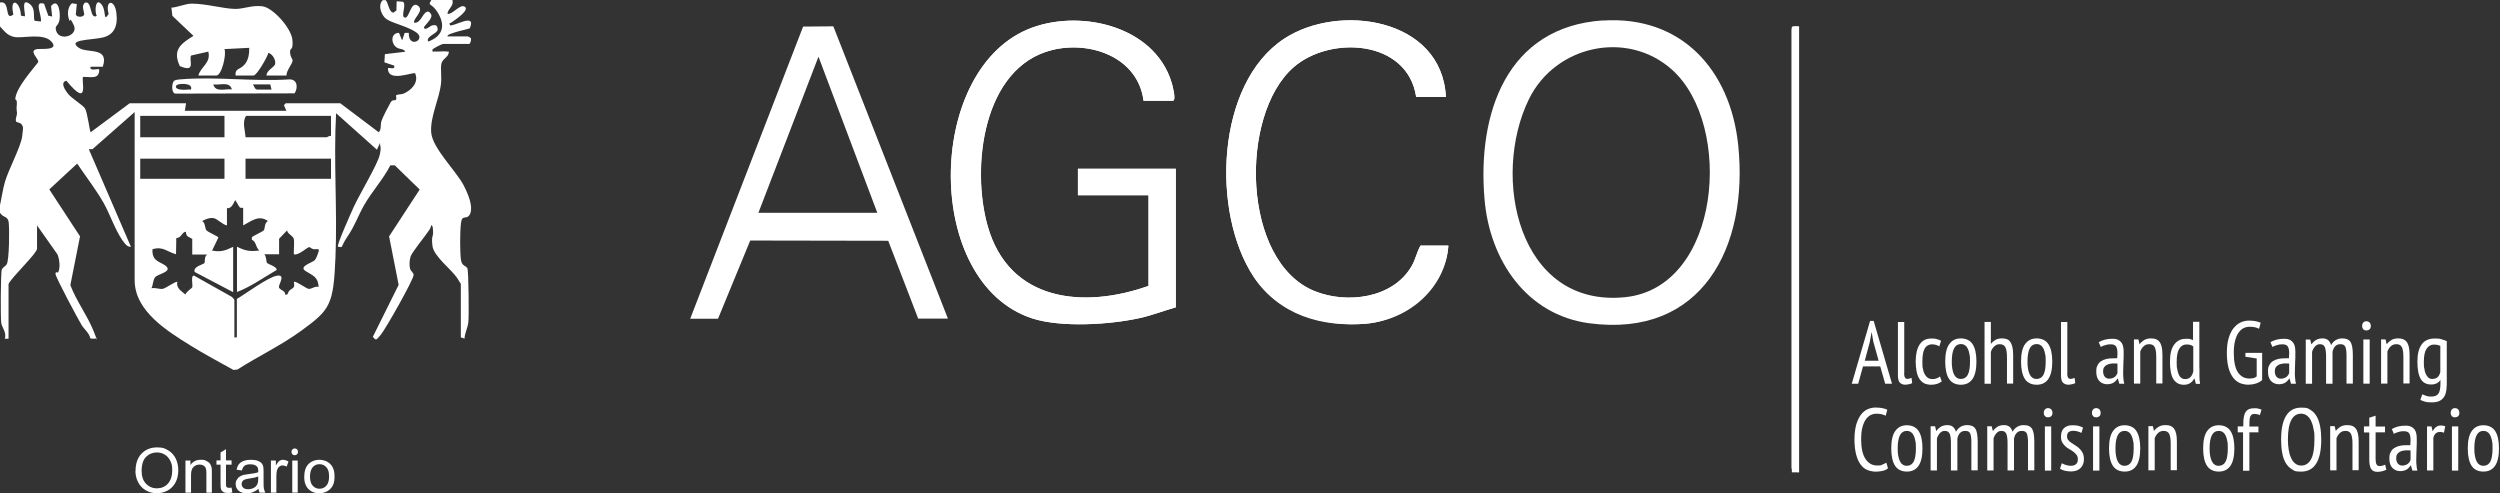 <?xml version="1.0" encoding="UTF-8"?>
<svg xmlns="http://www.w3.org/2000/svg" width="223" height="44" viewBox="0 0 223 44" fill="none">
  <rect x="0" y="0" width="223" height="44" fill="#333333" stroke="none"/>
  <path d="M104.887 27.408V15.052H96.158V17.411H102.456V25.499C96.71 27.543 90.025 26.948 88.103 20.152C86.622 14.906 87.672 5.987 93.859 4.459C97.241 3.617 101.506 5.077 102.014 8.986H104.611C104.965 8.986 104.589 7.616 104.523 7.391C102.976 2.202 96.081 0.73 91.627 2.64C82.533 6.537 82.423 25.207 92.047 28.386C94.644 29.239 99.02 28.959 101.694 28.363C102.777 28.116 103.827 27.7 104.898 27.408H104.887ZM128.976 8.649C128.623 1.561 119.374 0.258 114.534 3.46C108.434 7.492 108.048 18.984 111.827 24.679C114.114 28.127 117.904 29.206 121.849 28.869C125.794 28.532 128.965 25.577 129.197 21.904H126.711C126.38 22.477 126.28 23.117 125.938 23.701C124.291 26.622 120.147 27.128 117.285 25.971C110.744 23.353 110.534 10.244 115.385 5.998C118.645 3.145 125.551 3.516 126.324 8.638H128.976V8.649ZM160.469 2.359C160.115 2.336 159.772 2.291 159.806 2.752V41.742L159.916 42.079L160.48 42.124V2.359H160.469ZM61.572 28.419L71.638 2.37L74.334 2.348L84.555 28.419H81.903L79.229 21.477L66.92 21.455L64.047 28.431H61.56L61.572 28.419ZM78.257 18.984L73.008 5.055L67.649 18.984H78.257Z" fill="white"></path>
  <path d="M34.387 0C34.664 0.247 34.675 1.123 35.106 1.123L35.36 0.932L35.382 0.112L35.946 0.157C36.299 0.404 35.702 1.483 36.111 1.573C36.52 1.662 36.631 0.056 37.272 0.505C37.912 0.955 36.818 1.64 36.94 2.022C37.504 2.112 37.658 1.258 38.045 1.067C38.244 0.932 38.476 1.224 38.487 1.404C38.487 1.472 38.465 1.516 38.443 1.573C38.365 1.831 37.824 2.359 37.824 2.415C37.813 2.819 38.421 2.314 38.476 2.292C38.819 2.179 39.039 2.224 39.039 2.64C39.039 2.988 37.934 3.258 38.2 3.707C39.371 3.269 39.769 2.426 39.139 1.281C38.509 0.135 38.089 0.629 38.476 0H40.354C40.509 0.562 39.957 0.741 39.912 1.236C40.388 1.314 41.051 0.303 41.471 0.607C41.89 0.91 40.631 1.741 40.343 1.955C40.056 2.168 40.067 1.955 40.133 2.247C40.377 2.449 42.553 1.045 41.901 2.527C41.448 2.673 40.962 2.752 40.509 2.909C40.056 3.067 39.957 3.078 39.901 3.246H41.725C41.747 3.246 41.99 3.359 42.012 3.426C42.045 3.561 41.957 3.92 41.835 3.92H39.515C39.426 3.92 38.631 4.313 38.575 4.426C38.531 4.684 38.686 4.583 38.852 4.594C39.172 4.617 39.548 4.549 39.846 4.594C40.145 4.639 40.034 4.527 40.012 4.763C39.957 5.1 39.459 5.268 39.371 5.684C39.283 6.1 39.404 6.897 39.338 7.447C39.194 8.818 38.343 10.447 38.465 11.84C38.586 13.232 40.697 15.254 41.36 16.535C42.023 17.816 42.178 18.714 41.879 19.175C41.581 19.635 41.216 19.085 41.117 19.916C41.017 20.747 41.029 22.578 41.117 23.174C41.205 23.769 41.581 23.69 41.691 23.938C41.802 24.185 41.835 28.127 41.78 28.7C41.725 29.273 41.448 29.711 41.437 30.206L41.106 30.093V25.319C40.984 25.151 40.885 24.96 40.774 24.791C40.244 24.005 38.686 22.859 38.575 21.938C38.465 21.017 38.642 21.129 38.631 20.736C38.62 20.343 38.608 20.096 38.454 20.096C38.443 20.253 38.365 20.41 38.277 20.534C37.957 21.028 36.741 22.5 36.62 22.893C36.498 23.286 36.52 23.724 36.575 23.96C36.631 24.196 36.885 24.297 36.896 24.522C36.918 24.892 34.376 29.386 33.968 29.857C33.559 30.329 33.548 30.419 33.26 30.037L35.559 25.409L34.708 21.084L37.437 16.906L35.216 14.749H34.818C34.178 16.007 33.139 17.119 32.454 18.343C31.89 19.354 31.669 20.107 30.984 21.118C30.299 22.129 30.686 22.084 30.144 22.005C30.012 21.871 31.382 18.838 31.559 18.445C32.034 17.4 33.68 14.659 33.868 13.828C34.056 12.997 33.868 13.098 33.901 12.738L33.625 13.356L29.979 10.098C29.747 14.356 30.1 18.714 29.923 22.96C29.747 27.206 29.459 27.622 26.862 29.509C25.072 30.812 23.05 31.767 21.183 32.958L20.829 33.002C19.547 32.284 18.244 31.598 16.995 30.823C14.984 29.565 12.011 27.779 12.011 24.993V9.997L8.243 13.311H7.923L11.68 22.017C11.492 22.039 11.304 21.916 11.194 21.781C10.409 20.916 9.868 19.22 9.26 18.13C8.652 17.04 7.68 15.771 6.884 14.592L4.398 16.894L7.138 21.084L6.276 25.431C6.796 26.824 7.801 28.161 8.343 29.52C8.884 30.88 8.508 29.97 8.486 30.217L8.066 30.194C7.956 29.7 7.536 29.397 7.293 29.015C7.05 28.633 4.939 24.701 4.95 24.432C4.961 24.162 5.138 24.364 5.182 24.297C5.403 23.904 5.304 23.106 5.127 22.691L3.304 20.107V22.185C3.304 22.601 1.05 24.713 0.762 25.33V30.217H0.431C0.608 29.644 0.177 29.239 0.11 28.801C0.044 28.363 0.055 24.263 0.166 24.039C0.276 23.814 0.497 23.747 0.597 23.578C0.829 23.207 0.851 20.377 0.773 19.815C0.696 19.253 0.265 19.433 0 18.973V18.299C0.155 17.602 0.243 16.906 0.442 16.22C0.773 15.086 1.845 13.131 1.978 12.165C2.111 11.199 2.033 11.3 1.934 11.109C1.834 10.918 1.459 10.941 1.425 10.817C1.359 10.582 1.536 10.267 1.514 10.065C1.436 9.503 1.514 9.481 1.503 9.144C1.492 8.807 1.337 8.986 1.37 8.751C1.503 7.773 2.818 6.313 3.414 5.538C3.47 5.223 2.453 4.482 3.37 4.37C3.691 4.336 5.315 4.516 4.586 3.707C3.856 2.898 1.945 3.46 1.238 3.291C0.641 3.145 0.387 2.786 0 2.359V0.225C0.972 0 0.354 1.955 1.193 1.292C0.818 -0.348 1.834 0.112 1.867 1.393L2.21 1.46C2.32 1.348 1.834 -0.146 2.541 0.281C3.249 0.708 2.928 1.483 3.083 1.853L3.646 1.921C3.757 1.348 2.972 0.011 3.934 0.337L4.309 1.404L4.652 1.472L4.553 0.539C5.26 -0.292 5.426 1.314 5.293 1.842C5.16 2.37 4.862 2.258 5.006 2.741C5.293 3.729 7.017 3.179 6.586 2.258C6.155 1.337 6.298 2.011 6.21 1.853C5.978 1.393 6 0.629 6.42 0.292L6.851 0.359L6.763 1.292C6.851 1.573 7.448 1.55 7.514 1.292C7.492 0.944 7.238 0.517 7.58 0.236C8.243 0.022 7.978 1.786 8.63 1.415C8.431 1.078 8.497 -0.225 9.017 0.348C9.536 0.921 9.16 2.056 9.691 1.247C9.348 -0.011 10.21 -0.101 10.376 1.112C10.542 2.325 10.177 3.134 9.105 3.359C8.033 3.583 5.956 3.527 7.039 4.269C7.801 4.785 9.757 4.145 9.171 5.953H8.078C7.956 6.403 8.741 6.088 8.851 6.189C8.873 7.133 8.066 6.83 7.415 6.863C7.205 7.077 8.066 9.806 5.923 7.2C5.348 7.346 5.79 8.009 6.033 8.324C6.387 8.795 7.359 9.335 7.58 9.672C7.801 10.009 8 11.739 8.089 11.795L11.569 9.211H16.597L16.486 9.885H25.547L25.326 9.38L25.492 9.211H30.354L33.78 11.795C34.045 11.547 33.912 11.166 34.023 10.806C34.133 10.447 34.675 9.424 34.852 9.121C35.028 8.818 35.227 9.043 35.327 8.874C35.426 8.706 35.238 8.56 35.371 8.481C35.504 8.402 35.802 8.436 36.012 8.346C36.719 8.032 37.382 7.346 37.028 6.538C36.84 6.403 34.553 7.403 34.608 6.077C34.697 5.998 35.282 6.268 35.161 5.852L34.288 5.56L34.332 4.83L36.144 4.617C36.034 4.336 35.68 4.403 35.437 4.269C34.84 3.932 34.829 2.921 35.592 2.932L35.868 3.606L36.1 2.932H36.465C36.41 4.392 38.067 3.527 37.128 2.887C36.189 2.247 34.73 2.044 34.299 1.55C33.868 1.056 33.769 0.303 34.155 0.011H34.376L34.387 0ZM20.023 10.334H12.508V12.244H20.023V10.334ZM29.526 10.334H21.956C21.581 10.851 21.868 11.649 21.901 12.244H29.139C29.194 12.244 29.382 12.075 29.526 12.132V10.334ZM20.023 14.154H12.508V15.951H20.023V14.154ZM29.526 14.154H21.901V15.951H29.526V14.154ZM20.244 18.534V20.107C19.868 20.051 19.404 19.523 19.05 19.456C18.697 19.388 18.266 19.59 18.034 19.714C18.321 19.882 18.266 20.332 18.398 20.523C18.531 20.714 19.459 21.073 19.481 21.185L18.918 22.354C19.724 22.5 20.089 22.354 20.796 22.017V26.061L17.37 24.263C17.172 23.78 18.155 23.589 18.232 23.466C18.31 23.342 18.199 22.904 18.476 22.702H17.149V21.309C16.84 21.107 16.597 21.152 16.586 20.669C16.221 20.691 16.199 21.219 15.724 21.242L15.702 22.679C14.884 22.455 14.542 21.949 13.602 22.23C13.525 23.41 14.409 23.32 14.862 23.791C15.315 24.263 14.022 24.454 13.823 24.746C13.625 25.038 13.658 25.454 13.503 25.712C13.812 25.634 14.243 25.813 14.509 25.768C14.774 25.724 15.713 25.038 15.823 25.151C15.68 25.679 16.188 25.971 16.542 26.274C16.586 26.049 17.139 25.679 17.149 25.634C17.216 25.387 16.984 24.544 17.315 24.589L20.652 26.465C20.741 26.51 20.907 26.712 20.907 26.779V30.093H21.128V26.667C21.912 26.207 23.912 24.713 24.719 24.589C25.525 24.465 24.818 25.387 24.884 25.634C24.951 25.881 25.492 25.937 25.437 26.274C25.735 26.353 25.647 26.083 25.813 25.926C26.1 25.645 26.332 25.768 26.21 25.151C26.332 25.005 27.293 25.724 27.525 25.768C27.758 25.813 28.122 25.476 28.421 25.6C28.376 24.656 27.868 24.578 27.238 24.162C26.608 23.747 27.934 23.41 28.1 23.185C28.266 22.96 28.409 22.466 28.431 22.399C28.498 22.107 28.133 22.275 27.934 22.219C27.735 22.163 27.647 22.039 27.603 22.039C27.415 22.039 26.586 22.837 26.221 22.679C26.166 22.623 26.288 21.556 26.199 21.287C26.111 21.017 25.614 20.837 25.614 20.545L24.895 21.298V22.679H23.57C23.768 22.859 23.735 23.32 23.813 23.443C23.89 23.567 24.741 23.791 24.674 24.084C23.514 24.758 22.387 25.566 21.139 26.049V22.005C21.879 22.376 22.288 22.455 23.128 22.342C22.774 22.028 22.884 21.567 22.465 21.388V21.174C22.498 21.062 23.459 20.669 23.547 20.523C23.636 20.377 23.581 19.882 23.901 19.714C23.072 19.141 22.442 19.714 21.691 20.107V18.534C21.691 18.523 21.492 18.579 21.393 18.501C21.293 18.422 21.039 17.86 20.973 17.86C20.862 18.074 20.752 18.355 20.542 18.501C20.332 18.647 20.266 18.534 20.255 18.546L20.244 18.534Z" fill="white"></path>
  <path d="M142.985 1.832C149.958 1.382 154.356 6.213 155.052 12.975C155.98 22.062 151.803 30.161 141.77 28.836C136.178 28.094 132.886 23.23 132.421 17.782C131.758 10.122 134.399 2.382 142.996 1.82L142.985 1.832ZM149.151 6.224C145.173 2.652 138.753 4.022 136.388 8.83C132.974 15.783 135.427 27.454 144.941 26.511C153.516 25.657 154.654 11.166 149.151 6.224Z" fill="white"></path>
  <path d="M104.885 27.414C103.814 27.717 102.775 28.133 101.681 28.369C99.007 28.964 94.631 29.245 92.034 28.391C82.41 25.212 82.531 6.543 91.614 2.645C96.068 0.736 102.963 2.196 104.51 7.397C104.576 7.621 104.952 8.992 104.598 8.992H102.001C101.493 5.083 97.228 3.622 93.847 4.465C87.647 5.993 86.598 14.912 88.09 20.157C90.012 26.953 96.697 27.549 102.443 25.504V17.416H96.145V15.058H104.874V27.414H104.885Z" fill="white"></path>
  <path d="M128.973 8.648H126.321C125.547 3.526 118.641 3.155 115.381 6.008C110.53 10.254 110.74 23.363 117.282 25.98C120.144 27.126 124.288 26.621 125.934 23.711C126.266 23.116 126.376 22.487 126.708 21.914H129.194C128.962 25.587 125.315 28.575 121.846 28.878C118.376 29.182 114.111 28.137 111.823 24.689C108.044 18.982 108.431 7.491 114.531 3.469C119.37 0.268 128.619 1.571 128.973 8.659V8.648Z" fill="white"></path>
  <path d="M160.462 2.366V42.131H159.832V2.366C159.832 2.366 160.108 2.355 160.462 2.366Z" fill="white"></path>
  <path d="M25.543 6.738H23.775C23.764 6.244 24.505 6.019 24.549 5.671C24.593 5.323 24.306 4.817 23.941 4.716C23.853 5.087 22.902 6.738 22.615 6.738H21.013C20.947 6.132 21.355 6.188 21.676 5.896C22.151 5.48 22.239 4.874 22.228 4.267L20.018 4.379C20.228 4.806 19.775 6.738 19.3 6.738H17.698C17.886 5.952 18.836 5.637 18.582 4.604L17.046 4.952C16.814 5.323 17.543 6.536 16.041 5.896C15.355 4.436 16.14 3.896 17.256 3.2L15.377 1.414L15.289 0.684C15.875 0.65 16.527 0.324 17.101 0.324C18.372 0.324 19.886 0.774 20.969 0.796C21.731 0.807 22.46 0.448 23.4 0.56C24.339 0.672 25.997 2.515 26.085 3.571C26.173 4.626 25.842 4.177 25.875 4.671C25.908 5.166 26.118 5.222 26.096 5.424C26.052 5.75 25.532 6.311 25.555 6.738H25.543Z" fill="white"></path>
  <path d="M15.514 7.226C15.635 7.103 15.922 7.103 16.088 7.08C19.193 6.811 22.674 7.294 25.823 7.08C26.541 7.08 26.597 7.833 26.276 8.327L15.624 8.35C15.259 8.249 15.326 7.417 15.514 7.226ZM17.038 7.979C17.215 7.429 16.221 7.44 15.9 7.53C15.58 7.619 15.602 7.934 16.099 7.99C16.596 8.046 16.74 7.956 17.038 7.99V7.979ZM20.685 7.979C20.486 7.226 19.613 7.619 19.027 7.53C19.226 8.282 20.099 7.889 20.685 7.979ZM24.11 7.53H22.564C22.674 7.698 22.74 7.99 22.95 7.99H24.221L24.11 7.53Z" fill="white"></path>
  <path d="M12.091 42.009C12.091 41.357 12.268 40.84 12.621 40.47C12.975 40.099 13.439 39.908 14.003 39.908C14.566 39.908 14.699 39.998 14.997 40.167C15.296 40.346 15.517 40.582 15.671 40.897C15.826 41.211 15.903 41.559 15.903 41.953C15.903 42.346 15.826 42.717 15.66 43.031C15.495 43.346 15.262 43.581 14.964 43.75C14.666 43.907 14.345 43.997 13.992 43.997C13.638 43.997 13.284 43.907 12.986 43.727C12.688 43.548 12.467 43.301 12.312 42.997C12.157 42.683 12.08 42.357 12.08 42.009H12.091ZM12.633 42.02C12.633 42.492 12.765 42.874 13.019 43.143C13.274 43.413 13.605 43.559 13.992 43.559C14.379 43.559 14.721 43.424 14.975 43.143C15.229 42.862 15.362 42.469 15.362 41.964C15.362 41.458 15.307 41.357 15.196 41.121C15.086 40.886 14.931 40.694 14.71 40.56C14.5 40.425 14.257 40.358 14.003 40.358C13.627 40.358 13.307 40.481 13.041 40.739C12.776 40.998 12.633 41.413 12.633 42.009V42.02Z" fill="white"></path>
  <path d="M16.543 43.944V41.079H16.985V41.483C17.195 41.169 17.504 41.012 17.902 41.012C18.3 41.012 18.234 41.045 18.388 41.102C18.532 41.169 18.642 41.248 18.72 41.349C18.797 41.45 18.841 41.573 18.875 41.708C18.897 41.798 18.897 41.955 18.897 42.18V43.944H18.41V42.202C18.41 42 18.388 41.854 18.355 41.764C18.322 41.663 18.245 41.585 18.156 41.528C18.057 41.472 17.946 41.439 17.814 41.439C17.604 41.439 17.427 41.506 17.272 41.641C17.118 41.776 17.04 42.023 17.04 42.382V43.944H16.554H16.543Z" fill="white"></path>
  <path d="M20.657 43.504L20.723 43.931C20.59 43.964 20.458 43.975 20.347 43.975C20.171 43.975 20.027 43.953 19.938 43.897C19.839 43.841 19.773 43.773 19.729 43.672C19.684 43.582 19.673 43.391 19.673 43.099V41.448H19.309V41.066H19.673V40.358L20.159 40.066V41.066H20.657V41.448H20.159V43.122C20.159 43.257 20.159 43.346 20.181 43.391C20.204 43.436 20.226 43.459 20.27 43.481C20.314 43.504 20.369 43.515 20.436 43.515C20.502 43.515 20.557 43.515 20.646 43.492L20.657 43.504Z" fill="white"></path>
  <path d="M23.068 43.584C22.891 43.741 22.714 43.842 22.548 43.91C22.383 43.977 22.195 44 22.007 44C21.686 44 21.443 43.921 21.278 43.764C21.112 43.606 21.023 43.416 21.023 43.18C21.023 42.944 21.057 42.91 21.123 42.798C21.189 42.685 21.267 42.584 21.377 42.517C21.477 42.45 21.598 42.393 21.731 42.36C21.83 42.337 21.974 42.315 22.162 42.292C22.559 42.247 22.847 42.191 23.035 42.124C23.035 42.056 23.035 42.011 23.035 42C23.035 41.798 22.99 41.663 22.891 41.585C22.769 41.472 22.581 41.416 22.327 41.416C22.073 41.416 21.93 41.461 21.819 41.54C21.709 41.618 21.631 41.764 21.576 41.967L21.101 41.899C21.145 41.697 21.211 41.528 21.311 41.405C21.41 41.281 21.554 41.18 21.742 41.113C21.93 41.045 22.151 41.012 22.394 41.012C22.637 41.012 22.847 41.045 22.99 41.102C23.145 41.158 23.256 41.236 23.333 41.315C23.41 41.394 23.454 41.517 23.488 41.641C23.499 41.719 23.51 41.877 23.51 42.09V42.742C23.51 43.191 23.51 43.483 23.543 43.595C23.576 43.708 23.609 43.831 23.664 43.944H23.156C23.101 43.842 23.068 43.73 23.057 43.595L23.068 43.584ZM23.035 42.506C22.858 42.573 22.593 42.641 22.239 42.685C22.04 42.719 21.896 42.742 21.808 42.786C21.72 42.82 21.664 42.876 21.62 42.944C21.576 43.011 21.554 43.09 21.554 43.18C21.554 43.315 21.598 43.416 21.698 43.505C21.797 43.595 21.941 43.64 22.128 43.64C22.316 43.64 22.482 43.595 22.637 43.517C22.791 43.438 22.891 43.326 22.957 43.18C23.012 43.067 23.035 42.91 23.035 42.697V42.517V42.506Z" fill="white"></path>
  <path d="M24.166 43.944V41.079H24.608V41.517C24.718 41.315 24.829 41.18 24.917 41.113C25.017 41.045 25.116 41.012 25.227 41.012C25.393 41.012 25.558 41.068 25.735 41.169L25.569 41.618C25.448 41.551 25.326 41.517 25.205 41.517C25.083 41.517 25.006 41.551 24.917 41.618C24.829 41.686 24.774 41.776 24.73 41.888C24.674 42.056 24.652 42.247 24.652 42.45V43.944H24.166Z" fill="white"></path>
  <path d="M26.004 40.337V40.27C26.004 40.124 26.137 40 26.291 40C26.457 40 26.578 40.124 26.578 40.27V40.337C26.578 40.483 26.446 40.607 26.291 40.607C26.125 40.607 26.004 40.483 26.004 40.337ZM26.07 43.943V41.078H26.556V43.943H26.07Z" fill="white"></path>
  <path d="M27.144 42.506C27.144 41.978 27.288 41.585 27.586 41.326C27.84 41.113 28.138 41.012 28.492 41.012C28.846 41.012 29.21 41.135 29.464 41.394C29.718 41.652 29.84 42.011 29.84 42.461C29.84 42.91 29.785 43.123 29.674 43.326C29.564 43.539 29.398 43.696 29.188 43.82C28.978 43.932 28.746 44 28.492 44C28.083 44 27.763 43.876 27.509 43.618C27.254 43.359 27.133 42.989 27.133 42.506H27.144ZM27.652 42.506C27.652 42.876 27.73 43.146 27.895 43.326C28.061 43.505 28.26 43.595 28.503 43.595C28.746 43.595 28.945 43.505 29.111 43.326C29.276 43.146 29.354 42.865 29.354 42.483C29.354 42.101 29.276 41.865 29.111 41.675C28.945 41.495 28.746 41.405 28.503 41.405C28.26 41.405 28.05 41.495 27.895 41.675C27.741 41.854 27.652 42.135 27.652 42.495V42.506Z" fill="white"></path>
  <path d="M167.706 32.682H166.181L165.75 34.232H165.176L166.811 28.627H167.132L168.767 34.232H168.159L167.717 32.682H167.706ZM166.336 32.177H167.574L167.098 30.469L166.955 29.638H166.944L166.789 30.492L166.336 32.188V32.177Z" fill="white"></path>
  <path d="M169.847 33.283C169.847 33.463 169.87 33.598 169.925 33.676C169.969 33.755 170.046 33.8 170.135 33.8C170.223 33.8 170.367 33.766 170.51 33.71L170.566 34.171C170.499 34.216 170.4 34.249 170.278 34.272C170.157 34.294 170.046 34.317 169.947 34.317C169.748 34.317 169.593 34.249 169.472 34.137C169.35 34.013 169.295 33.8 169.295 33.485V28.723H169.858V33.306L169.847 33.283Z" fill="white"></path>
  <path d="M173.199 34.028C173.067 34.129 172.923 34.196 172.757 34.252C172.592 34.297 172.415 34.32 172.238 34.32C172.061 34.32 171.785 34.275 171.608 34.174C171.431 34.073 171.299 33.938 171.188 33.758C171.078 33.578 171 33.354 170.956 33.107C170.912 32.848 170.879 32.567 170.879 32.264C170.879 31.59 171 31.085 171.233 30.725C171.465 30.377 171.807 30.197 172.249 30.197C172.691 30.197 172.625 30.22 172.768 30.253C172.912 30.287 173.034 30.332 173.144 30.399L172.989 30.894C172.779 30.77 172.558 30.714 172.315 30.714C172.072 30.714 171.829 30.837 171.686 31.085C171.542 31.332 171.476 31.725 171.476 32.264C171.476 32.803 171.487 32.68 171.52 32.871C171.553 33.062 171.597 33.219 171.675 33.365C171.752 33.5 171.84 33.612 171.951 33.691C172.061 33.769 172.205 33.814 172.382 33.814C172.558 33.814 172.647 33.792 172.757 33.747C172.879 33.702 172.967 33.646 173.045 33.578L173.21 34.039L173.199 34.028Z" fill="white"></path>
  <path d="M173.514 32.252C173.514 31.545 173.635 31.017 173.878 30.691C174.121 30.354 174.464 30.186 174.906 30.186C175.348 30.186 175.735 30.354 175.956 30.702C176.177 31.039 176.298 31.556 176.298 32.252C176.298 32.949 176.177 33.488 175.934 33.825C175.691 34.162 175.348 34.319 174.906 34.319C174.464 34.319 174.077 34.151 173.856 33.803C173.635 33.466 173.514 32.949 173.514 32.252ZM174.099 32.252C174.099 32.488 174.11 32.691 174.144 32.882C174.177 33.072 174.221 33.23 174.287 33.376C174.353 33.511 174.431 33.623 174.541 33.69C174.641 33.769 174.773 33.803 174.917 33.803C175.182 33.803 175.392 33.679 175.525 33.432C175.657 33.185 175.724 32.792 175.724 32.241C175.724 31.691 175.713 31.803 175.679 31.612C175.646 31.421 175.602 31.253 175.536 31.118C175.47 30.983 175.392 30.871 175.282 30.803C175.182 30.725 175.05 30.691 174.906 30.691C174.641 30.691 174.442 30.815 174.309 31.062C174.177 31.309 174.099 31.702 174.099 32.241V32.252Z" fill="white"></path>
  <path d="M179.022 34.23V31.838C179.022 31.467 178.977 31.186 178.889 30.995C178.801 30.804 178.635 30.703 178.381 30.703C178.126 30.703 178.038 30.77 177.883 30.905C177.74 31.04 177.64 31.197 177.585 31.399V34.23H177.021V28.715H177.585V30.658H177.607C177.707 30.523 177.839 30.411 177.994 30.321C178.149 30.231 178.336 30.186 178.568 30.186C178.801 30.186 178.889 30.209 179.01 30.254C179.132 30.299 179.243 30.377 179.32 30.501C179.397 30.613 179.464 30.77 179.508 30.961C179.552 31.152 179.574 31.388 179.574 31.669V34.219H179.01L179.022 34.23Z" fill="white"></path>
  <path d="M180.277 32.252C180.277 31.545 180.399 31.017 180.642 30.691C180.885 30.354 181.228 30.186 181.67 30.186C182.112 30.186 182.498 30.354 182.719 30.702C182.94 31.039 183.062 31.556 183.062 32.252C183.062 32.949 182.94 33.488 182.697 33.825C182.454 34.162 182.112 34.319 181.67 34.319C181.228 34.319 180.841 34.151 180.62 33.803C180.399 33.466 180.277 32.949 180.277 32.252ZM180.852 32.252C180.852 32.488 180.863 32.691 180.896 32.882C180.929 33.072 180.973 33.23 181.04 33.376C181.106 33.511 181.183 33.623 181.294 33.69C181.393 33.769 181.526 33.803 181.67 33.803C181.935 33.803 182.145 33.679 182.277 33.432C182.41 33.185 182.476 32.792 182.476 32.241C182.476 31.691 182.465 31.803 182.432 31.612C182.399 31.421 182.355 31.253 182.288 31.118C182.222 30.983 182.145 30.871 182.034 30.803C181.935 30.725 181.802 30.691 181.659 30.691C181.393 30.691 181.194 30.815 181.062 31.062C180.929 31.309 180.852 31.702 180.852 32.241V32.252Z" fill="white"></path>
  <path d="M184.394 33.283C184.394 33.463 184.416 33.598 184.472 33.676C184.516 33.755 184.593 33.8 184.682 33.8C184.77 33.8 184.914 33.766 185.057 33.71L185.113 34.171C185.046 34.216 184.947 34.249 184.825 34.272C184.704 34.294 184.593 34.317 184.494 34.317C184.295 34.317 184.14 34.249 184.019 34.137C183.897 34.013 183.842 33.8 183.842 33.485V28.723H184.405V33.306L184.394 33.283Z" fill="white"></path>
  <path d="M187.209 30.522C187.364 30.432 187.541 30.354 187.751 30.297C187.961 30.241 188.193 30.219 188.425 30.219C188.657 30.219 188.812 30.253 188.944 30.32C189.077 30.387 189.176 30.477 189.254 30.589C189.331 30.702 189.375 30.837 189.397 30.971C189.419 31.117 189.43 31.263 189.43 31.421C189.43 31.735 189.43 32.038 189.408 32.342C189.397 32.645 189.386 32.926 189.386 33.196C189.386 33.465 189.386 33.577 189.408 33.746C189.419 33.914 189.441 34.083 189.486 34.229H189.044L188.911 33.768H188.878C188.8 33.903 188.69 34.027 188.535 34.128C188.381 34.229 188.182 34.274 187.939 34.274C187.695 34.274 187.43 34.173 187.253 33.982C187.077 33.791 186.988 33.51 186.988 33.162C186.988 32.814 187.021 32.746 187.099 32.589C187.176 32.432 187.276 32.308 187.419 32.218C187.552 32.128 187.718 32.061 187.905 32.016C188.093 31.971 188.303 31.96 188.535 31.96H188.69C188.745 31.96 188.8 31.96 188.856 31.96C188.867 31.803 188.878 31.657 188.878 31.522C188.878 31.218 188.834 31.016 188.745 30.893C188.657 30.769 188.502 30.713 188.27 30.713C188.038 30.713 187.972 30.735 187.806 30.78C187.64 30.825 187.497 30.881 187.386 30.949L187.198 30.5L187.209 30.522ZM188.878 32.432C188.823 32.432 188.778 32.432 188.723 32.42C188.668 32.42 188.624 32.42 188.568 32.42C188.447 32.42 188.325 32.42 188.204 32.454C188.082 32.477 187.983 32.51 187.894 32.566C187.806 32.623 187.729 32.69 187.673 32.78C187.618 32.87 187.596 32.982 187.596 33.117C187.596 33.33 187.651 33.488 187.751 33.611C187.85 33.723 187.983 33.78 188.137 33.78C188.292 33.78 188.513 33.723 188.635 33.622C188.756 33.521 188.834 33.398 188.878 33.274V32.443V32.432Z" fill="white"></path>
  <path d="M192.337 34.229V31.826C192.337 31.432 192.292 31.152 192.204 30.972C192.116 30.792 191.95 30.702 191.718 30.702C191.486 30.702 191.342 30.77 191.21 30.893C191.077 31.017 190.978 31.174 190.911 31.354V34.218H190.348V30.275H190.745L190.845 30.691H190.867C190.966 30.545 191.099 30.433 191.265 30.332C191.431 30.23 191.629 30.186 191.861 30.186C192.094 30.186 192.171 30.208 192.303 30.253C192.425 30.298 192.536 30.377 192.624 30.489C192.712 30.601 192.779 30.758 192.823 30.938C192.867 31.129 192.889 31.365 192.889 31.657V34.207H192.326L192.337 34.229Z" fill="white"></path>
  <path d="M196.192 32.873C196.192 33.142 196.192 33.378 196.192 33.603C196.192 33.816 196.214 34.029 196.248 34.243H195.872L195.75 33.771H195.717C195.64 33.928 195.529 34.063 195.375 34.164C195.22 34.265 195.032 34.322 194.811 34.322C194.391 34.322 194.082 34.153 193.872 33.827C193.662 33.502 193.562 32.974 193.562 32.266C193.562 31.558 193.684 31.087 193.938 30.738C194.192 30.39 194.535 30.221 194.977 30.221C195.419 30.221 195.242 30.221 195.33 30.244C195.419 30.267 195.518 30.289 195.618 30.334V28.705H196.181V32.861L196.192 32.873ZM195.64 30.907C195.563 30.839 195.485 30.794 195.397 30.772C195.308 30.738 195.187 30.727 195.032 30.727C194.756 30.727 194.546 30.851 194.391 31.109C194.237 31.356 194.159 31.749 194.159 32.277C194.159 32.805 194.17 32.715 194.203 32.906C194.237 33.097 194.281 33.254 194.336 33.389C194.391 33.524 194.469 33.636 194.568 33.704C194.667 33.782 194.778 33.816 194.922 33.816C195.297 33.816 195.529 33.591 195.64 33.142V30.907Z" fill="white"></path>
  <path d="M200.292 31.473H201.784V33.9C201.64 34.034 201.453 34.136 201.22 34.214C200.988 34.282 200.767 34.315 200.535 34.315C200.303 34.315 199.983 34.259 199.751 34.147C199.519 34.034 199.32 33.866 199.154 33.63C198.988 33.394 198.856 33.102 198.767 32.743C198.679 32.383 198.635 31.956 198.635 31.462C198.635 30.968 198.69 30.507 198.801 30.148C198.911 29.788 199.055 29.496 199.243 29.26C199.43 29.036 199.64 28.867 199.872 28.755C200.104 28.654 200.347 28.598 200.602 28.598C200.856 28.598 201.055 28.62 201.22 28.654C201.386 28.688 201.53 28.733 201.651 28.789L201.508 29.328C201.408 29.272 201.287 29.227 201.143 29.193C200.999 29.159 200.834 29.148 200.646 29.148C200.458 29.148 200.292 29.193 200.127 29.272C199.961 29.35 199.817 29.485 199.685 29.665C199.552 29.845 199.452 30.08 199.375 30.372C199.298 30.665 199.254 31.024 199.254 31.462C199.254 32.248 199.375 32.833 199.618 33.203C199.861 33.574 200.204 33.765 200.635 33.765C201.066 33.765 201.121 33.697 201.298 33.574V31.979L200.292 31.822V31.462V31.473Z" fill="white"></path>
  <path d="M202.526 30.522C202.68 30.432 202.857 30.354 203.067 30.297C203.277 30.241 203.509 30.219 203.741 30.219C203.973 30.219 204.128 30.253 204.261 30.32C204.393 30.387 204.493 30.477 204.57 30.589C204.647 30.702 204.691 30.837 204.714 30.971C204.736 31.117 204.747 31.263 204.747 31.421C204.747 31.735 204.747 32.038 204.725 32.342C204.714 32.645 204.703 32.926 204.703 33.196C204.703 33.465 204.703 33.577 204.725 33.746C204.736 33.914 204.758 34.083 204.802 34.229H204.36L204.227 33.768H204.194C204.117 33.903 204.006 34.027 203.852 34.128C203.697 34.229 203.498 34.274 203.255 34.274C203.012 34.274 202.747 34.173 202.57 33.982C202.393 33.791 202.305 33.51 202.305 33.162C202.305 32.814 202.338 32.746 202.415 32.589C202.493 32.432 202.592 32.308 202.736 32.218C202.868 32.128 203.034 32.061 203.222 32.016C203.41 31.971 203.62 31.96 203.852 31.96H204.006C204.062 31.96 204.117 31.96 204.172 31.96C204.183 31.803 204.194 31.657 204.194 31.522C204.194 31.218 204.15 31.016 204.062 30.893C203.973 30.769 203.819 30.713 203.586 30.713C203.354 30.713 203.288 30.735 203.122 30.78C202.957 30.825 202.813 30.881 202.702 30.949L202.515 30.5L202.526 30.522ZM204.194 32.432C204.139 32.432 204.095 32.432 204.04 32.42C203.984 32.42 203.94 32.42 203.885 32.42C203.763 32.42 203.642 32.42 203.52 32.454C203.399 32.477 203.299 32.51 203.211 32.566C203.122 32.623 203.045 32.69 202.99 32.78C202.935 32.87 202.912 32.982 202.912 33.117C202.912 33.33 202.968 33.488 203.067 33.611C203.167 33.723 203.299 33.78 203.454 33.78C203.609 33.78 203.83 33.723 203.951 33.622C204.073 33.521 204.15 33.398 204.194 33.274V32.443V32.432Z" fill="white"></path>
  <path d="M207.486 34.229V31.893C207.486 31.68 207.486 31.5 207.464 31.354C207.453 31.208 207.42 31.084 207.387 30.983C207.342 30.893 207.287 30.815 207.221 30.77C207.143 30.725 207.055 30.702 206.934 30.702C206.757 30.702 206.613 30.77 206.492 30.916C206.37 31.05 206.282 31.219 206.237 31.387V34.229H205.674V30.287H206.072L206.171 30.702H206.193C206.304 30.545 206.436 30.421 206.58 30.332C206.735 30.242 206.922 30.186 207.155 30.186C207.387 30.186 207.508 30.23 207.641 30.32C207.762 30.41 207.862 30.556 207.939 30.781C208.027 30.601 208.16 30.455 208.337 30.343C208.514 30.242 208.702 30.186 208.911 30.186C209.121 30.186 209.232 30.208 209.353 30.253C209.475 30.298 209.574 30.377 209.652 30.489C209.729 30.601 209.784 30.747 209.818 30.938C209.851 31.129 209.873 31.365 209.873 31.646V34.218H209.309V31.713C209.309 31.376 209.276 31.118 209.21 30.949C209.144 30.781 209 30.702 208.768 30.702C208.536 30.702 208.414 30.77 208.304 30.882C208.182 31.006 208.105 31.174 208.061 31.387V34.229H207.497H207.486Z" fill="white"></path>
  <path d="M210.701 29.081C210.701 28.958 210.734 28.857 210.801 28.778C210.867 28.699 210.966 28.654 211.077 28.654C211.187 28.654 211.287 28.688 211.364 28.767C211.442 28.845 211.475 28.946 211.475 29.081C211.475 29.216 211.442 29.306 211.364 29.373C211.287 29.441 211.198 29.474 211.077 29.474C210.955 29.474 210.867 29.441 210.801 29.362C210.734 29.283 210.701 29.194 210.701 29.07V29.081ZM210.812 30.283H211.375V34.226H210.812V30.283Z" fill="white"></path>
  <path d="M214.382 34.229V31.826C214.382 31.432 214.337 31.152 214.249 30.972C214.161 30.792 213.995 30.702 213.763 30.702C213.531 30.702 213.387 30.77 213.254 30.893C213.122 31.017 213.022 31.174 212.956 31.354V34.218H212.393V30.275H212.79L212.89 30.691H212.912C213.011 30.545 213.144 30.433 213.31 30.332C213.475 30.23 213.674 30.186 213.906 30.186C214.138 30.186 214.216 30.208 214.348 30.253C214.47 30.298 214.58 30.377 214.669 30.489C214.757 30.601 214.824 30.758 214.868 30.938C214.912 31.129 214.934 31.365 214.934 31.657V34.207H214.371L214.382 34.229Z" fill="white"></path>
  <path d="M218.241 34.41C218.241 34.915 218.13 35.297 217.909 35.533C217.688 35.78 217.368 35.892 216.937 35.892C216.506 35.892 216.462 35.87 216.296 35.825C216.13 35.78 215.997 35.724 215.898 35.668L216.064 35.173C216.163 35.218 216.285 35.263 216.406 35.308C216.528 35.353 216.683 35.376 216.859 35.376C217.18 35.376 217.39 35.286 217.511 35.106C217.633 34.926 217.688 34.623 217.688 34.207V33.915H217.666C217.589 34.039 217.478 34.129 217.346 34.196C217.213 34.264 217.047 34.297 216.848 34.297C216.428 34.297 216.119 34.129 215.931 33.803C215.732 33.477 215.633 32.961 215.633 32.253C215.633 31.545 215.765 31.062 216.02 30.714C216.274 30.366 216.649 30.197 217.158 30.197C217.666 30.197 217.611 30.22 217.788 30.265C217.964 30.31 218.119 30.366 218.252 30.433V34.387L218.241 34.41ZM217.688 30.86C217.533 30.781 217.335 30.736 217.091 30.736C216.848 30.736 216.616 30.86 216.451 31.107C216.285 31.354 216.207 31.736 216.207 32.275C216.207 32.815 216.218 32.702 216.252 32.882C216.274 33.073 216.318 33.23 216.384 33.365C216.451 33.5 216.528 33.612 216.616 33.691C216.716 33.769 216.826 33.803 216.97 33.803C217.114 33.803 217.323 33.747 217.434 33.646C217.544 33.545 217.633 33.387 217.677 33.174V30.86H217.688Z" fill="white"></path>
  <path d="M168.413 41.768C168.28 41.88 168.125 41.959 167.926 42.004C167.727 42.049 167.529 42.071 167.308 42.071C167.087 42.071 166.777 42.015 166.545 41.914C166.313 41.813 166.114 41.644 165.948 41.408C165.783 41.184 165.65 40.88 165.562 40.521C165.473 40.161 165.418 39.723 165.418 39.218C165.418 38.712 165.473 38.252 165.573 37.881C165.683 37.522 165.816 37.23 165.993 36.994C166.169 36.769 166.368 36.601 166.6 36.499C166.832 36.398 167.064 36.353 167.308 36.353C167.551 36.353 167.761 36.376 167.926 36.41C168.092 36.443 168.225 36.488 168.346 36.544L168.203 37.084C168.103 37.028 167.982 36.983 167.838 36.949C167.694 36.915 167.54 36.904 167.363 36.904C167.186 36.904 167.009 36.949 166.854 37.028C166.7 37.106 166.556 37.241 166.424 37.421C166.302 37.6 166.203 37.836 166.125 38.128C166.048 38.42 166.015 38.78 166.015 39.207C166.015 39.971 166.147 40.555 166.401 40.937C166.656 41.319 166.998 41.521 167.429 41.521C167.86 41.521 167.761 41.498 167.904 41.442C168.048 41.397 168.158 41.33 168.258 41.262L168.401 41.745L168.413 41.768Z" fill="white"></path>
  <path d="M168.699 39.998C168.699 39.291 168.821 38.763 169.064 38.437C169.307 38.1 169.65 37.932 170.092 37.932C170.534 37.932 170.92 38.1 171.141 38.448C171.362 38.785 171.484 39.302 171.484 39.998C171.484 40.695 171.362 41.234 171.119 41.571C170.876 41.908 170.534 42.065 170.092 42.065C169.65 42.065 169.263 41.897 169.042 41.549C168.821 41.212 168.699 40.695 168.699 39.998ZM169.274 39.998C169.274 40.234 169.285 40.437 169.318 40.628C169.351 40.819 169.395 40.976 169.462 41.122C169.528 41.257 169.605 41.369 169.716 41.436C169.815 41.515 169.948 41.549 170.092 41.549C170.357 41.549 170.567 41.425 170.699 41.178C170.832 40.931 170.898 40.538 170.898 39.987C170.898 39.437 170.887 39.549 170.854 39.358C170.821 39.167 170.777 38.999 170.71 38.864C170.644 38.729 170.567 38.617 170.456 38.55C170.357 38.471 170.224 38.437 170.08 38.437C169.815 38.437 169.616 38.561 169.484 38.808C169.351 39.055 169.274 39.448 169.274 39.987V39.998Z" fill="white"></path>
  <path d="M174.023 41.964V39.627C174.023 39.414 174.023 39.234 174.001 39.088C173.99 38.942 173.957 38.819 173.924 38.718C173.879 38.628 173.824 38.549 173.758 38.504C173.681 38.459 173.592 38.437 173.471 38.437C173.294 38.437 173.15 38.504 173.029 38.65C172.907 38.785 172.819 38.953 172.774 39.122V41.964H172.211V38.021H172.609L172.708 38.437H172.73C172.841 38.279 172.973 38.156 173.117 38.066C173.272 37.976 173.46 37.92 173.692 37.92C173.924 37.92 174.045 37.965 174.178 38.055C174.299 38.145 174.399 38.291 174.476 38.515C174.565 38.336 174.697 38.19 174.874 38.077C175.051 37.976 175.239 37.92 175.449 37.92C175.659 37.92 175.769 37.942 175.891 37.987C176.012 38.032 176.112 38.111 176.189 38.223C176.266 38.336 176.322 38.482 176.355 38.672C176.388 38.864 176.41 39.099 176.41 39.38V41.953H175.846V39.448C175.846 39.111 175.813 38.852 175.747 38.684C175.681 38.515 175.537 38.437 175.305 38.437C175.073 38.437 174.951 38.504 174.841 38.616C174.719 38.74 174.642 38.908 174.598 39.122V41.964H174.034H174.023Z" fill="white"></path>
  <path d="M179.074 41.964V39.627C179.074 39.414 179.074 39.234 179.052 39.088C179.041 38.942 179.008 38.819 178.974 38.718C178.93 38.628 178.875 38.549 178.809 38.504C178.731 38.459 178.643 38.437 178.521 38.437C178.345 38.437 178.201 38.504 178.079 38.65C177.958 38.785 177.869 38.953 177.825 39.122V41.964H177.262V38.021H177.66L177.759 38.437H177.781C177.892 38.279 178.024 38.156 178.168 38.066C178.323 37.976 178.51 37.92 178.742 37.92C178.974 37.92 179.096 37.965 179.229 38.055C179.35 38.145 179.45 38.291 179.527 38.515C179.615 38.336 179.748 38.19 179.925 38.077C180.102 37.976 180.289 37.92 180.499 37.92C180.709 37.92 180.82 37.942 180.941 37.987C181.063 38.032 181.162 38.111 181.24 38.223C181.317 38.336 181.372 38.482 181.405 38.672C181.439 38.864 181.461 39.099 181.461 39.38V41.953H180.897V39.448C180.897 39.111 180.864 38.852 180.798 38.684C180.731 38.515 180.588 38.437 180.356 38.437C180.124 38.437 180.002 38.504 179.892 38.616C179.77 38.74 179.693 38.908 179.649 39.122V41.964H179.085H179.074Z" fill="white"></path>
  <path d="M182.305 36.831C182.305 36.708 182.338 36.606 182.404 36.528C182.47 36.449 182.57 36.404 182.68 36.404C182.791 36.404 182.89 36.438 182.968 36.517C183.045 36.595 183.078 36.696 183.078 36.831C183.078 36.966 183.045 37.056 182.968 37.123C182.89 37.191 182.802 37.224 182.68 37.224C182.559 37.224 182.47 37.191 182.404 37.112C182.338 37.033 182.305 36.944 182.305 36.82V36.831ZM182.404 38.033H182.968V41.976H182.404V38.033Z" fill="white"></path>
  <path d="M183.929 41.324C184.028 41.391 184.15 41.436 184.293 41.481C184.437 41.526 184.581 41.549 184.735 41.549C184.89 41.549 185.056 41.504 185.166 41.414C185.288 41.324 185.343 41.189 185.343 40.987C185.343 40.785 185.31 40.684 185.233 40.583C185.155 40.481 185.067 40.38 184.956 40.302C184.846 40.212 184.724 40.145 184.592 40.066C184.459 39.998 184.338 39.909 184.227 39.807C184.117 39.706 184.028 39.594 183.951 39.459C183.874 39.325 183.84 39.145 183.84 38.943C183.84 38.606 183.929 38.358 184.106 38.19C184.282 38.022 184.536 37.932 184.857 37.932C185.177 37.932 185.255 37.954 185.409 37.988C185.564 38.033 185.697 38.078 185.807 38.145L185.664 38.617C185.564 38.561 185.454 38.516 185.321 38.482C185.188 38.448 185.056 38.426 184.923 38.426C184.791 38.426 184.603 38.471 184.514 38.55C184.426 38.628 184.382 38.752 184.382 38.92C184.382 39.089 184.415 39.167 184.492 39.257C184.57 39.347 184.658 39.437 184.769 39.504C184.879 39.583 185.001 39.661 185.133 39.74C185.266 39.819 185.387 39.909 185.498 40.021C185.608 40.133 185.697 40.257 185.774 40.403C185.851 40.549 185.885 40.74 185.885 40.965C185.885 41.189 185.862 41.245 185.818 41.38C185.774 41.515 185.697 41.627 185.608 41.728C185.509 41.83 185.398 41.908 185.255 41.964C185.111 42.02 184.945 42.054 184.757 42.054C184.57 42.054 184.338 42.032 184.172 41.987C184.006 41.942 183.862 41.886 183.752 41.807L183.918 41.313L183.929 41.324Z" fill="white"></path>
  <path d="M186.602 36.831C186.602 36.708 186.635 36.606 186.701 36.528C186.767 36.449 186.867 36.404 186.977 36.404C187.088 36.404 187.187 36.438 187.265 36.517C187.342 36.595 187.375 36.696 187.375 36.831C187.375 36.966 187.342 37.056 187.265 37.123C187.187 37.191 187.099 37.224 186.977 37.224C186.856 37.224 186.767 37.191 186.701 37.112C186.635 37.033 186.602 36.944 186.602 36.82V36.831ZM186.701 38.033H187.265V41.976H186.701V38.033Z" fill="white"></path>
  <path d="M188.125 39.998C188.125 39.291 188.247 38.763 188.49 38.437C188.733 38.1 189.075 37.932 189.517 37.932C189.959 37.932 190.346 38.1 190.567 38.448C190.788 38.785 190.91 39.302 190.91 39.998C190.91 40.695 190.788 41.234 190.545 41.571C190.302 41.908 189.959 42.065 189.517 42.065C189.075 42.065 188.689 41.897 188.468 41.549C188.247 41.212 188.125 40.695 188.125 39.998ZM188.7 39.998C188.7 40.234 188.711 40.437 188.744 40.628C188.777 40.819 188.821 40.976 188.887 41.122C188.954 41.257 189.031 41.369 189.142 41.436C189.241 41.515 189.374 41.549 189.517 41.549C189.782 41.549 189.992 41.425 190.125 41.178C190.258 40.931 190.324 40.538 190.324 39.987C190.324 39.437 190.313 39.549 190.28 39.358C190.247 39.167 190.202 38.999 190.136 38.864C190.07 38.729 189.992 38.617 189.882 38.55C189.782 38.471 189.65 38.437 189.506 38.437C189.241 38.437 189.042 38.561 188.91 38.808C188.777 39.055 188.7 39.448 188.7 39.987V39.998Z" fill="white"></path>
  <path d="M193.626 41.964V39.56C193.626 39.167 193.582 38.886 193.493 38.706C193.405 38.526 193.239 38.437 193.007 38.437C192.775 38.437 192.631 38.504 192.499 38.628C192.366 38.751 192.267 38.908 192.2 39.088V41.953H191.637V38.01H192.035L192.134 38.425H192.156C192.256 38.279 192.388 38.167 192.554 38.066C192.72 37.965 192.919 37.92 193.151 37.92C193.383 37.92 193.46 37.942 193.593 37.987C193.714 38.032 193.825 38.111 193.913 38.223C194.001 38.336 194.068 38.493 194.112 38.672C194.156 38.864 194.178 39.099 194.178 39.391V41.941H193.615L193.626 41.964Z" fill="white"></path>
  <path d="M196.521 39.998C196.521 39.291 196.643 38.763 196.886 38.437C197.129 38.1 197.472 37.932 197.914 37.932C198.356 37.932 198.743 38.1 198.964 38.448C199.185 38.785 199.306 39.302 199.306 39.998C199.306 40.695 199.185 41.234 198.941 41.571C198.698 41.908 198.356 42.065 197.914 42.065C197.472 42.065 197.085 41.897 196.864 41.549C196.643 41.212 196.521 40.695 196.521 39.998ZM197.096 39.998C197.096 40.234 197.107 40.437 197.14 40.628C197.173 40.819 197.218 40.976 197.284 41.122C197.35 41.257 197.428 41.369 197.538 41.436C197.638 41.515 197.77 41.549 197.914 41.549C198.179 41.549 198.389 41.425 198.522 41.178C198.654 40.931 198.72 40.538 198.72 39.987C198.72 39.437 198.709 39.549 198.676 39.358C198.643 39.167 198.599 38.999 198.533 38.864C198.466 38.729 198.389 38.617 198.278 38.55C198.179 38.471 198.046 38.437 197.903 38.437C197.638 38.437 197.439 38.561 197.306 38.808C197.173 39.055 197.096 39.448 197.096 39.987V39.998Z" fill="white"></path>
  <path d="M199.628 38.035H200.103V37.811C200.103 37.317 200.169 36.957 200.313 36.744C200.456 36.53 200.688 36.418 201.031 36.418C201.373 36.418 201.285 36.418 201.396 36.44C201.506 36.463 201.617 36.485 201.727 36.541L201.583 37.025C201.495 36.98 201.407 36.957 201.318 36.946C201.241 36.935 201.164 36.923 201.086 36.923C200.987 36.923 200.898 36.946 200.843 36.991C200.788 37.036 200.744 37.103 200.71 37.193C200.677 37.283 200.666 37.395 200.655 37.541C200.655 37.676 200.644 37.845 200.644 38.047H201.451V38.563H200.644V41.989H200.081V38.563H199.605V38.047L199.628 38.035Z" fill="white"></path>
  <path d="M203.475 39.215C203.475 38.282 203.618 37.575 203.917 37.092C204.215 36.608 204.657 36.361 205.265 36.361C205.872 36.361 205.861 36.429 206.093 36.563C206.326 36.698 206.502 36.889 206.646 37.136C206.79 37.383 206.889 37.687 206.955 38.035C207.022 38.383 207.055 38.776 207.055 39.215C207.055 40.147 206.911 40.855 206.613 41.337C206.314 41.821 205.861 42.068 205.265 42.068C204.668 42.068 204.668 42 204.447 41.865C204.215 41.731 204.038 41.54 203.883 41.293C203.74 41.045 203.629 40.742 203.574 40.394C203.508 40.046 203.475 39.653 203.475 39.215ZM204.082 39.215C204.082 39.529 204.104 39.821 204.149 40.102C204.193 40.383 204.259 40.63 204.359 40.832C204.447 41.045 204.569 41.214 204.723 41.337C204.878 41.461 205.055 41.529 205.265 41.529C205.651 41.529 205.95 41.337 206.149 40.956C206.348 40.574 206.447 40.001 206.447 39.215C206.447 38.428 206.425 38.619 206.381 38.338C206.337 38.057 206.27 37.81 206.171 37.597C206.082 37.383 205.961 37.215 205.806 37.092C205.651 36.968 205.475 36.901 205.254 36.901C204.867 36.901 204.58 37.092 204.381 37.473C204.182 37.855 204.082 38.428 204.082 39.215Z" fill="white"></path>
  <path d="M209.841 41.964V39.56C209.841 39.167 209.796 38.886 209.708 38.706C209.62 38.526 209.454 38.437 209.222 38.437C208.99 38.437 208.846 38.504 208.713 38.628C208.581 38.751 208.481 38.908 208.415 39.088V41.953H207.852V38.01H208.249L208.349 38.425H208.371C208.47 38.279 208.603 38.167 208.769 38.066C208.934 37.965 209.133 37.92 209.365 37.92C209.597 37.92 209.675 37.942 209.807 37.987C209.929 38.032 210.039 38.111 210.128 38.223C210.216 38.336 210.283 38.493 210.327 38.672C210.371 38.864 210.393 39.099 210.393 39.391V41.941H209.829L209.841 41.964Z" fill="white"></path>
  <path d="M210.865 38.035H211.34V37.26L211.904 37.08V38.046H212.744V38.563H211.904V40.91C211.904 41.146 211.926 41.304 211.981 41.416C212.037 41.517 212.125 41.573 212.246 41.573C212.368 41.573 212.434 41.562 212.512 41.54C212.589 41.517 212.666 41.483 212.755 41.45L212.865 41.899C212.755 41.955 212.622 42 212.49 42.034C212.357 42.068 212.213 42.09 212.059 42.09C211.804 42.09 211.617 42 211.506 41.832C211.396 41.663 211.34 41.382 211.34 41V38.574H210.865V38.057V38.035Z" fill="white"></path>
  <path d="M213.354 38.272C213.509 38.182 213.685 38.103 213.895 38.047C214.105 37.991 214.337 37.969 214.569 37.969C214.801 37.969 214.956 38.002 215.089 38.07C215.221 38.137 215.321 38.227 215.398 38.339C215.475 38.452 215.52 38.587 215.542 38.721C215.564 38.867 215.575 39.013 215.575 39.171C215.575 39.485 215.575 39.788 215.553 40.092C215.542 40.395 215.531 40.676 215.531 40.946C215.531 41.215 215.531 41.327 215.553 41.496C215.564 41.664 215.586 41.833 215.63 41.979H215.188L215.056 41.518H215.022C214.945 41.653 214.835 41.777 214.68 41.878C214.525 41.979 214.326 42.024 214.083 42.024C213.84 42.024 213.575 41.923 213.398 41.732C213.221 41.541 213.133 41.26 213.133 40.912C213.133 40.564 213.166 40.496 213.243 40.339C213.321 40.182 213.42 40.058 213.564 39.968C213.696 39.878 213.862 39.811 214.05 39.766C214.238 39.721 214.448 39.71 214.68 39.71H214.835C214.89 39.71 214.945 39.71 215 39.71C215.011 39.553 215.022 39.407 215.022 39.272C215.022 38.968 214.978 38.766 214.89 38.643C214.801 38.519 214.647 38.463 214.415 38.463C214.183 38.463 214.116 38.486 213.951 38.53C213.785 38.575 213.641 38.632 213.531 38.699L213.343 38.25L213.354 38.272ZM215.022 40.182C214.967 40.182 214.923 40.182 214.868 40.17C214.812 40.17 214.768 40.17 214.713 40.17C214.591 40.17 214.47 40.17 214.348 40.204C214.227 40.227 214.127 40.26 214.039 40.316C213.951 40.373 213.873 40.44 213.818 40.53C213.763 40.62 213.741 40.732 213.741 40.867C213.741 41.08 213.796 41.238 213.895 41.361C213.995 41.473 214.127 41.53 214.282 41.53C214.437 41.53 214.658 41.473 214.779 41.372C214.901 41.271 214.978 41.148 215.022 41.024V40.193V40.182Z" fill="white"></path>
  <path d="M216.49 38.034H216.888L216.987 38.449H217.01C217.087 38.292 217.175 38.18 217.297 38.09C217.418 38 217.551 37.955 217.717 37.955C217.883 37.955 217.971 37.977 218.115 38.023L218.004 38.595C217.871 38.55 217.75 38.528 217.65 38.528C217.485 38.528 217.352 38.573 217.253 38.674C217.153 38.775 217.087 38.899 217.054 39.067V41.965H216.49V38.023V38.034Z" fill="white"></path>
  <path d="M218.602 36.831C218.602 36.708 218.635 36.606 218.701 36.528C218.767 36.449 218.867 36.404 218.977 36.404C219.088 36.404 219.187 36.438 219.265 36.517C219.342 36.595 219.375 36.696 219.375 36.831C219.375 36.966 219.342 37.056 219.265 37.123C219.187 37.191 219.099 37.224 218.977 37.224C218.856 37.224 218.767 37.191 218.701 37.112C218.635 37.033 218.602 36.944 218.602 36.82V36.831ZM218.712 38.033H219.276V41.976H218.712V38.033Z" fill="white"></path>
  <path d="M220.125 39.998C220.125 39.291 220.247 38.763 220.49 38.437C220.733 38.1 221.075 37.932 221.517 37.932C221.959 37.932 222.346 38.1 222.567 38.448C222.788 38.785 222.91 39.302 222.91 39.998C222.91 40.695 222.788 41.234 222.545 41.571C222.302 41.908 221.959 42.065 221.517 42.065C221.075 42.065 220.689 41.897 220.468 41.549C220.247 41.212 220.125 40.695 220.125 39.998ZM220.711 39.998C220.711 40.234 220.722 40.437 220.755 40.628C220.788 40.819 220.832 40.976 220.898 41.122C220.965 41.257 221.042 41.369 221.153 41.436C221.252 41.515 221.385 41.549 221.528 41.549C221.794 41.549 222.003 41.425 222.136 41.178C222.269 40.931 222.335 40.538 222.335 39.987C222.335 39.437 222.324 39.549 222.291 39.358C222.258 39.167 222.213 38.999 222.147 38.864C222.081 38.729 222.003 38.617 221.893 38.55C221.794 38.471 221.661 38.437 221.517 38.437C221.252 38.437 221.053 38.561 220.921 38.808C220.788 39.055 220.711 39.448 220.711 39.987V39.998Z" fill="white"></path>
</svg>
